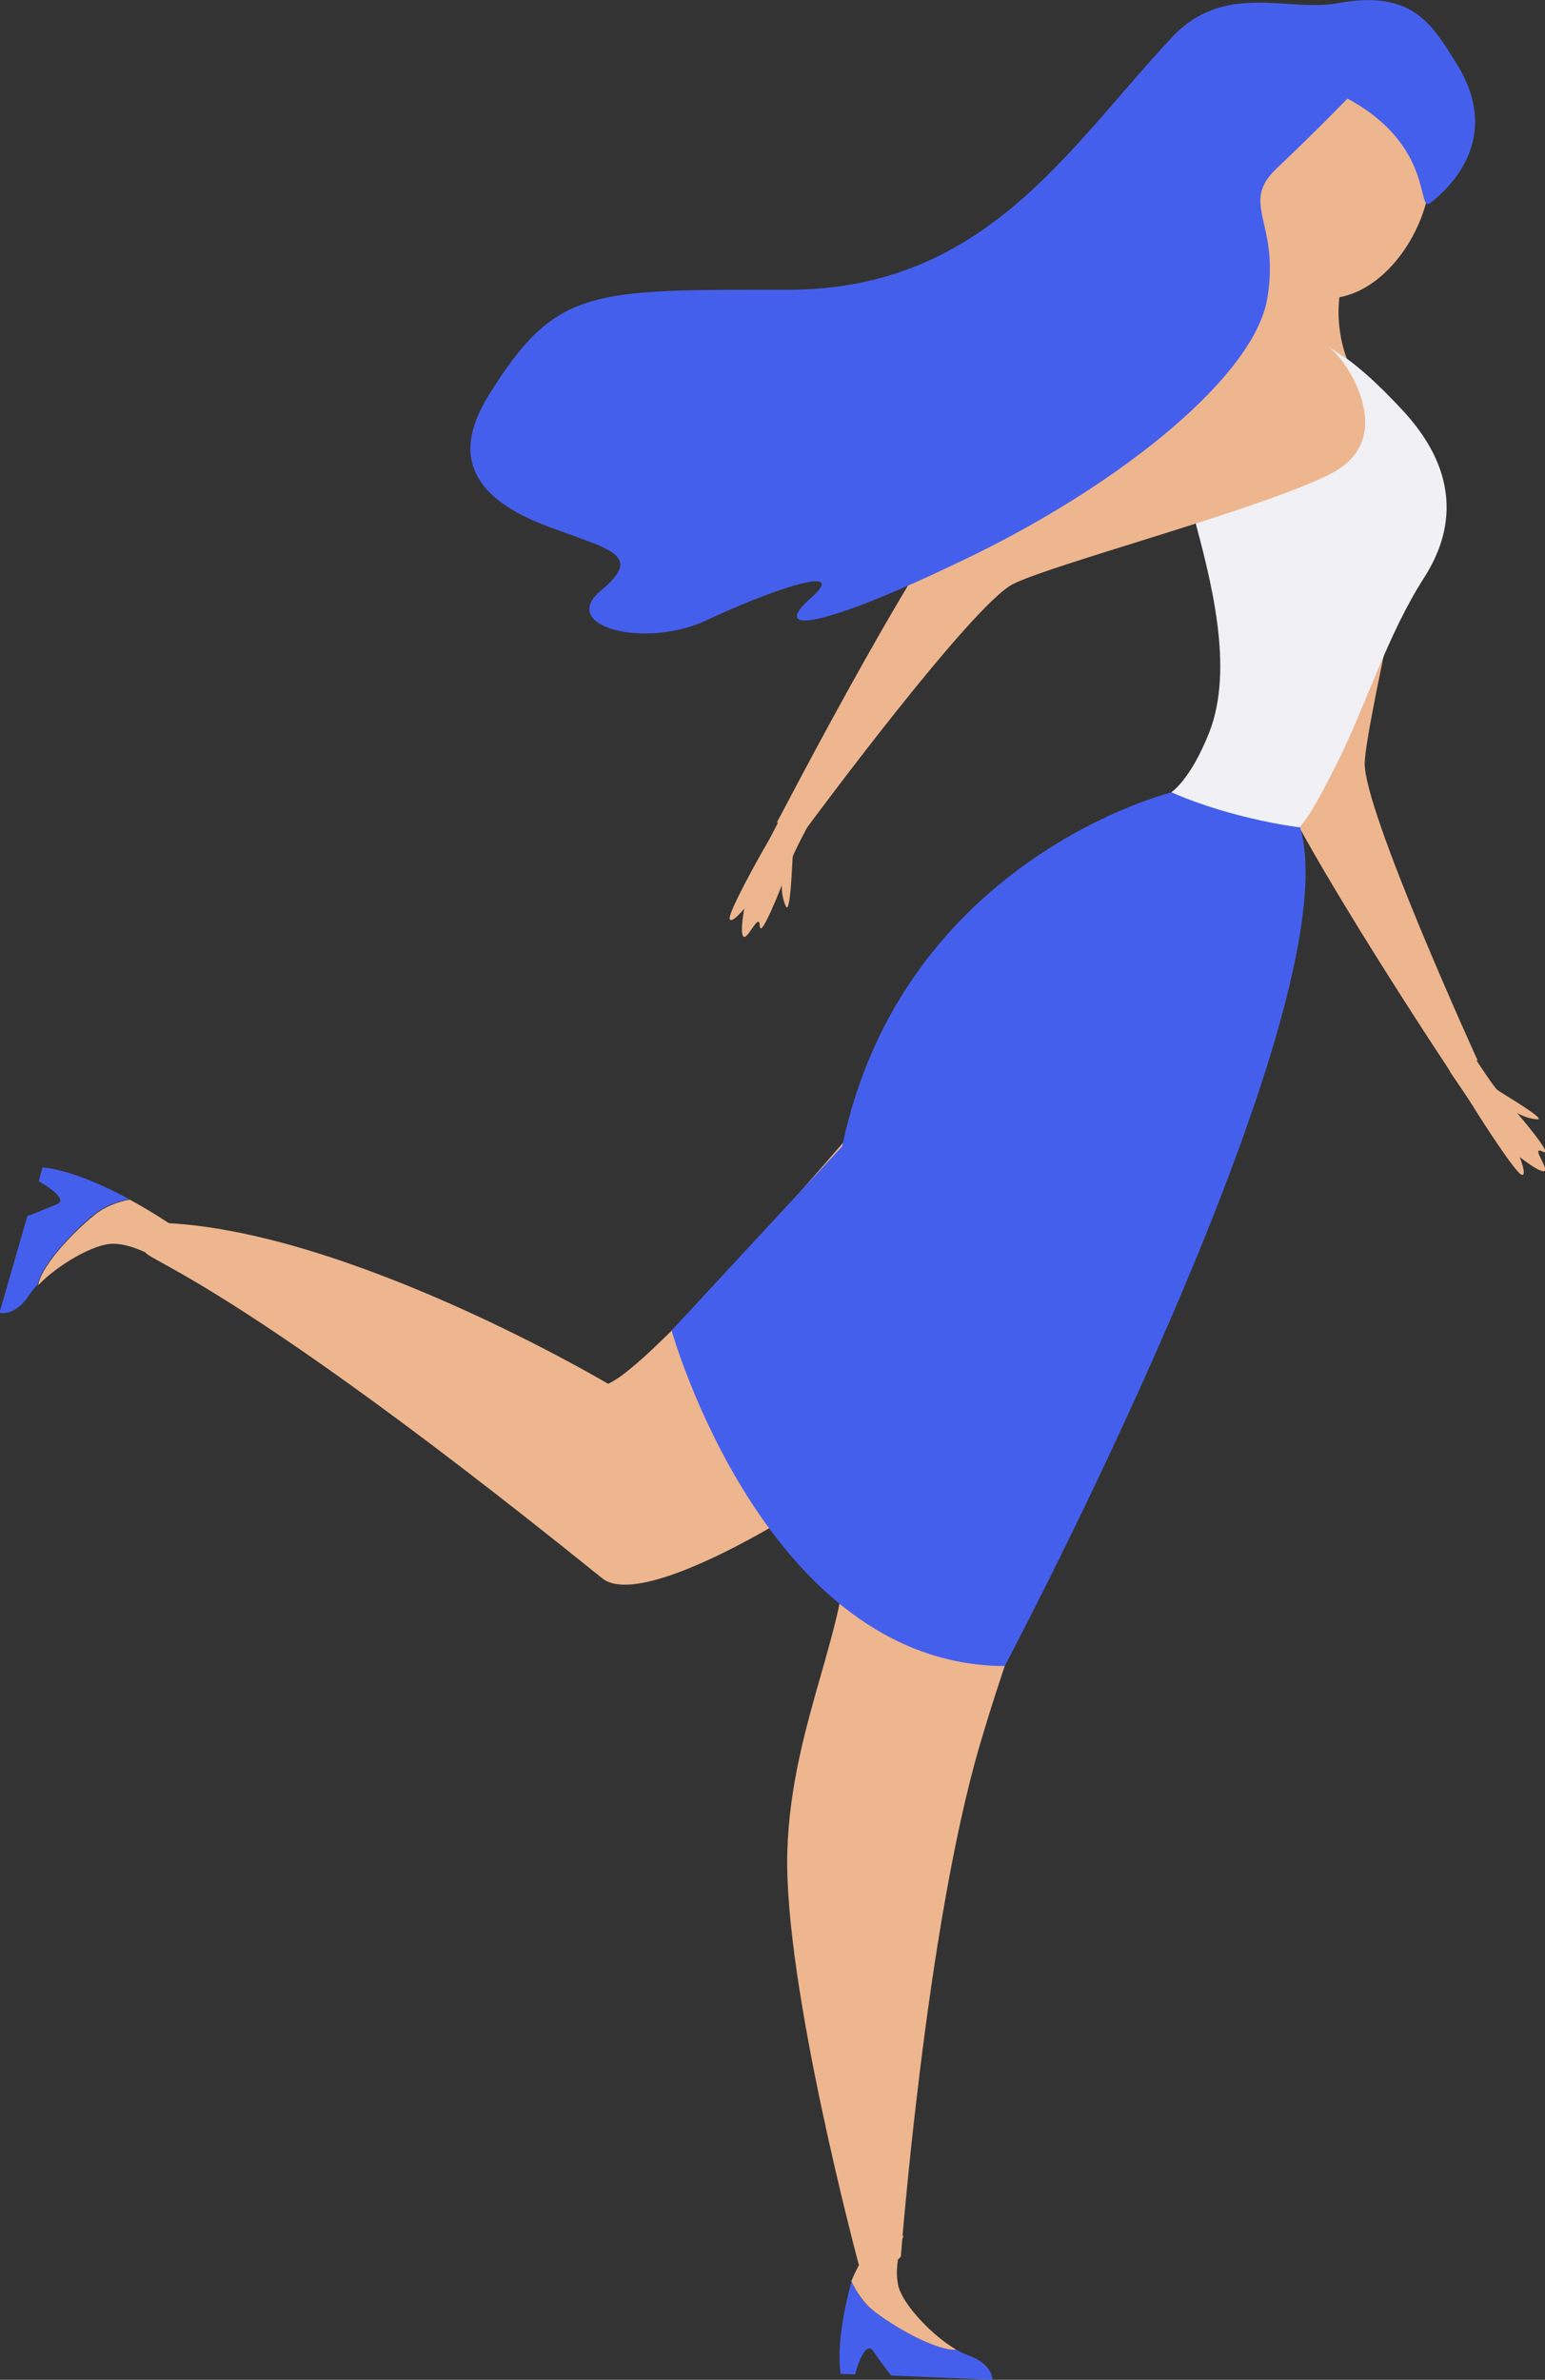 <svg width="152" height="234" viewBox="0 0 152 234" fill="none" xmlns="http://www.w3.org/2000/svg">
<rect x="0" y="0" width="152" height="234" fill="#333333" stroke="none"/>
<g clip-path="url(#clip0)">
<path d="M144.852 103.653C144.852 103.653 146.917 106.831 147.288 107.149C147.658 107.467 152.37 110.168 151.206 110.062C150.041 109.956 149.247 109.426 149.247 109.426C149.247 109.426 153.059 113.875 151.788 113.24C150.517 112.604 152.423 114.935 151.947 115.147C151.523 115.358 149.511 113.77 149.511 113.77C149.511 113.77 150.253 115.623 149.723 115.517C149.141 115.411 145.753 110.115 145.223 109.268C144.429 107.943 142.735 105.507 142.735 105.507C142.735 105.507 141.729 104.183 144.852 103.653Z" fill="#EEB68E"/>
<path d="M127.593 33.898C131.511 37.923 134.952 42.478 139.664 45.603C138.499 54.607 134.476 70.973 134.264 74.946C134.052 79.501 145.382 104.288 145.382 104.288C145.382 104.288 143.688 103.653 143.582 106.725C143.582 106.725 124.257 77.859 123.781 72.192C123.357 66.842 117.269 38.188 127.593 33.898Z" fill="#EEB68E"/>
<path d="M129.288 4.502C132.358 3.178 134.317 2.542 139.347 10.858C144.377 19.174 135.376 32.839 127.488 28.495C119.599 24.152 122.299 15.042 122.299 15.042C122.299 15.042 126.164 5.826 129.288 4.502Z" fill="#EEB68E"/>
<path d="M14.824 122.667C17.366 121.396 15.724 120.231 15.724 120.231C34.149 120.814 59.826 136.067 59.826 136.067C66.02 133.419 97.575 95.072 97.575 95.072L100.222 95.973C100.222 95.973 95.986 132.837 94.239 136.491C92.492 140.146 64.644 159.531 59.244 155.188C17.366 121.396 12.283 123.938 14.824 122.667Z" fill="#EEB68E"/>
<path d="M86.086 227.327C88.68 229.286 92.439 231.193 94.08 231.034C94.451 231.246 94.821 231.458 95.192 231.564C97.733 232.464 97.627 234 97.627 234L87.674 233.576C87.674 233.576 86.774 232.464 85.927 231.193C85.027 229.922 84.127 233.471 84.127 233.471L82.697 233.418C82.327 230.663 83.015 227.168 83.756 224.361C84.233 225.314 84.921 226.479 86.086 227.327Z" fill="#455FED"/>
<path d="M84.549 222.665L88.891 219.805C88.891 219.805 87.832 222.877 88.414 224.89C88.891 226.638 91.697 229.657 94.079 231.034C92.438 231.193 88.679 229.286 86.085 227.326C84.973 226.479 84.232 225.314 83.755 224.307C84.285 223.036 84.549 222.665 84.549 222.665Z" fill="#EEB68E"/>
<path d="M118.962 72.033C121.451 65.677 119.121 56.991 117.427 50.688C115.892 44.915 115.468 38.4 120.127 34.693C120.815 34.163 121.557 33.686 122.457 33.263C128.122 30.667 133.734 35.805 137.81 40.148C140.563 43.061 145.063 49.099 140.087 56.832C136.487 62.446 134.422 69.279 131.563 74.999C127.169 83.738 126.851 83.209 121.239 81.302C120.709 81.143 115.256 77.859 115.203 77.912C115.256 77.912 117.109 76.694 118.962 72.033Z" fill="#F0F0F5"/>
<path d="M83.228 149.468C82.222 140.04 79.522 112.18 88.945 97.668C98.369 83.156 115.311 77.912 115.311 77.912C124.364 82.891 127.965 81.355 127.965 81.355C127.965 81.355 129.182 94.278 121.135 110.168C113.088 126.057 101.652 153.599 96.357 171.713C91.063 189.827 88.628 221.871 88.628 221.871C86.934 223.99 84.498 222.719 84.498 222.719C84.498 222.719 77.086 195.177 77.457 182.094C77.827 168.906 84.234 158.843 83.228 149.468Z" fill="#EEB68E"/>
<path d="M124.627 22.828C124.627 22.828 133.945 21.874 132.357 26.588C130.769 31.302 132.516 35.275 132.516 35.275C131.086 34.374 129.921 33.421 128.174 33.315C126.586 33.262 124.574 33.421 123.092 32.997C124.257 29.607 124.839 26.377 124.627 22.828Z" fill="#EEB68E"/>
<path d="M77.296 79.395C77.296 79.395 77.932 77.912 79.891 80.454C79.891 80.454 78.091 83.791 77.985 84.268C77.932 84.744 77.773 90.147 77.296 89.088C76.82 87.975 76.926 87.022 76.926 87.022C76.926 87.022 74.808 92.477 74.755 91.047C74.702 89.617 73.59 92.371 73.167 92.106C72.743 91.842 73.22 89.352 73.22 89.352C73.22 89.352 71.949 90.888 71.79 90.359C71.579 89.829 74.649 84.321 75.179 83.42C75.973 82.096 77.296 79.395 77.296 79.395Z" fill="#EEB68E"/>
<path d="M97.044 46.874C101.809 43.696 124.892 24.946 132.304 35.857C132.304 35.857 137.651 43.166 130.875 46.609C124.098 50.052 103.768 55.401 99.691 57.414C95.614 59.427 79.414 81.354 79.414 81.354C79.414 81.354 79.149 79.553 76.396 80.93C76.449 80.93 92.332 50.052 97.044 46.874Z" fill="#EEB68E"/>
<path d="M77.456 28.495C96.833 28.495 104.933 14.777 115.257 3.708C120.445 -1.854 126.693 1.218 131.616 0.318C138.923 -1.059 140.881 2.383 143.264 6.197C148.029 13.771 142.311 18.697 140.776 19.915C139.293 21.186 141.305 14.406 132.569 9.693C132.569 9.693 129.393 12.976 125.634 16.525C121.875 20.074 125.951 21.769 124.681 29.343C123.41 36.917 110.492 47.457 95.403 54.766C80.314 62.075 75.761 62.34 79.785 58.791C83.809 55.243 75.497 58.156 69.461 61.016C63.425 63.823 54.849 61.599 59.137 58.05C63.425 54.501 59.878 54.024 53.843 51.747C47.807 49.469 43.784 45.762 48.072 38.876C54.69 28.23 58.078 28.495 77.456 28.495Z" fill="#455FED"/>
<path d="M115.257 77.912C121.451 80.613 127.91 81.355 127.91 81.355C133.099 99.31 98.844 163.821 98.844 163.821C75.285 163.715 66.073 130.824 66.073 130.824L82.856 112.71C88.785 84.427 115.257 77.912 115.257 77.912Z" fill="#455FED"/>
<path d="M5.56 118.43C6.989 117.901 3.813 116.153 3.813 116.153L4.183 114.776C6.989 115.094 10.219 116.577 12.707 117.901C11.648 118.113 10.325 118.536 9.213 119.437C6.671 121.502 3.971 124.68 3.707 126.322C3.389 126.64 3.124 126.958 2.913 127.276C1.43 129.553 -0.052 129.076 -0.052 129.076L2.701 119.543C2.807 119.596 4.077 119.013 5.56 118.43Z" fill="#455FED"/>
<path d="M9.266 119.49C10.377 118.589 11.648 118.166 12.76 117.954C15.195 119.278 16.942 120.496 16.942 120.496L15.883 123.992C15.883 123.992 13.183 122.244 11.066 122.297C9.266 122.297 5.665 124.363 3.76 126.375C3.971 124.733 6.724 121.555 9.266 119.49Z" fill="#EEB68E"/>
</g>
<defs>
<clipPath id="clip0">
<rect width="152" height="234" transform="matrix(-1 0 0 1 152 0)" fill="white"/>
</clipPath>
</defs>
</svg>
